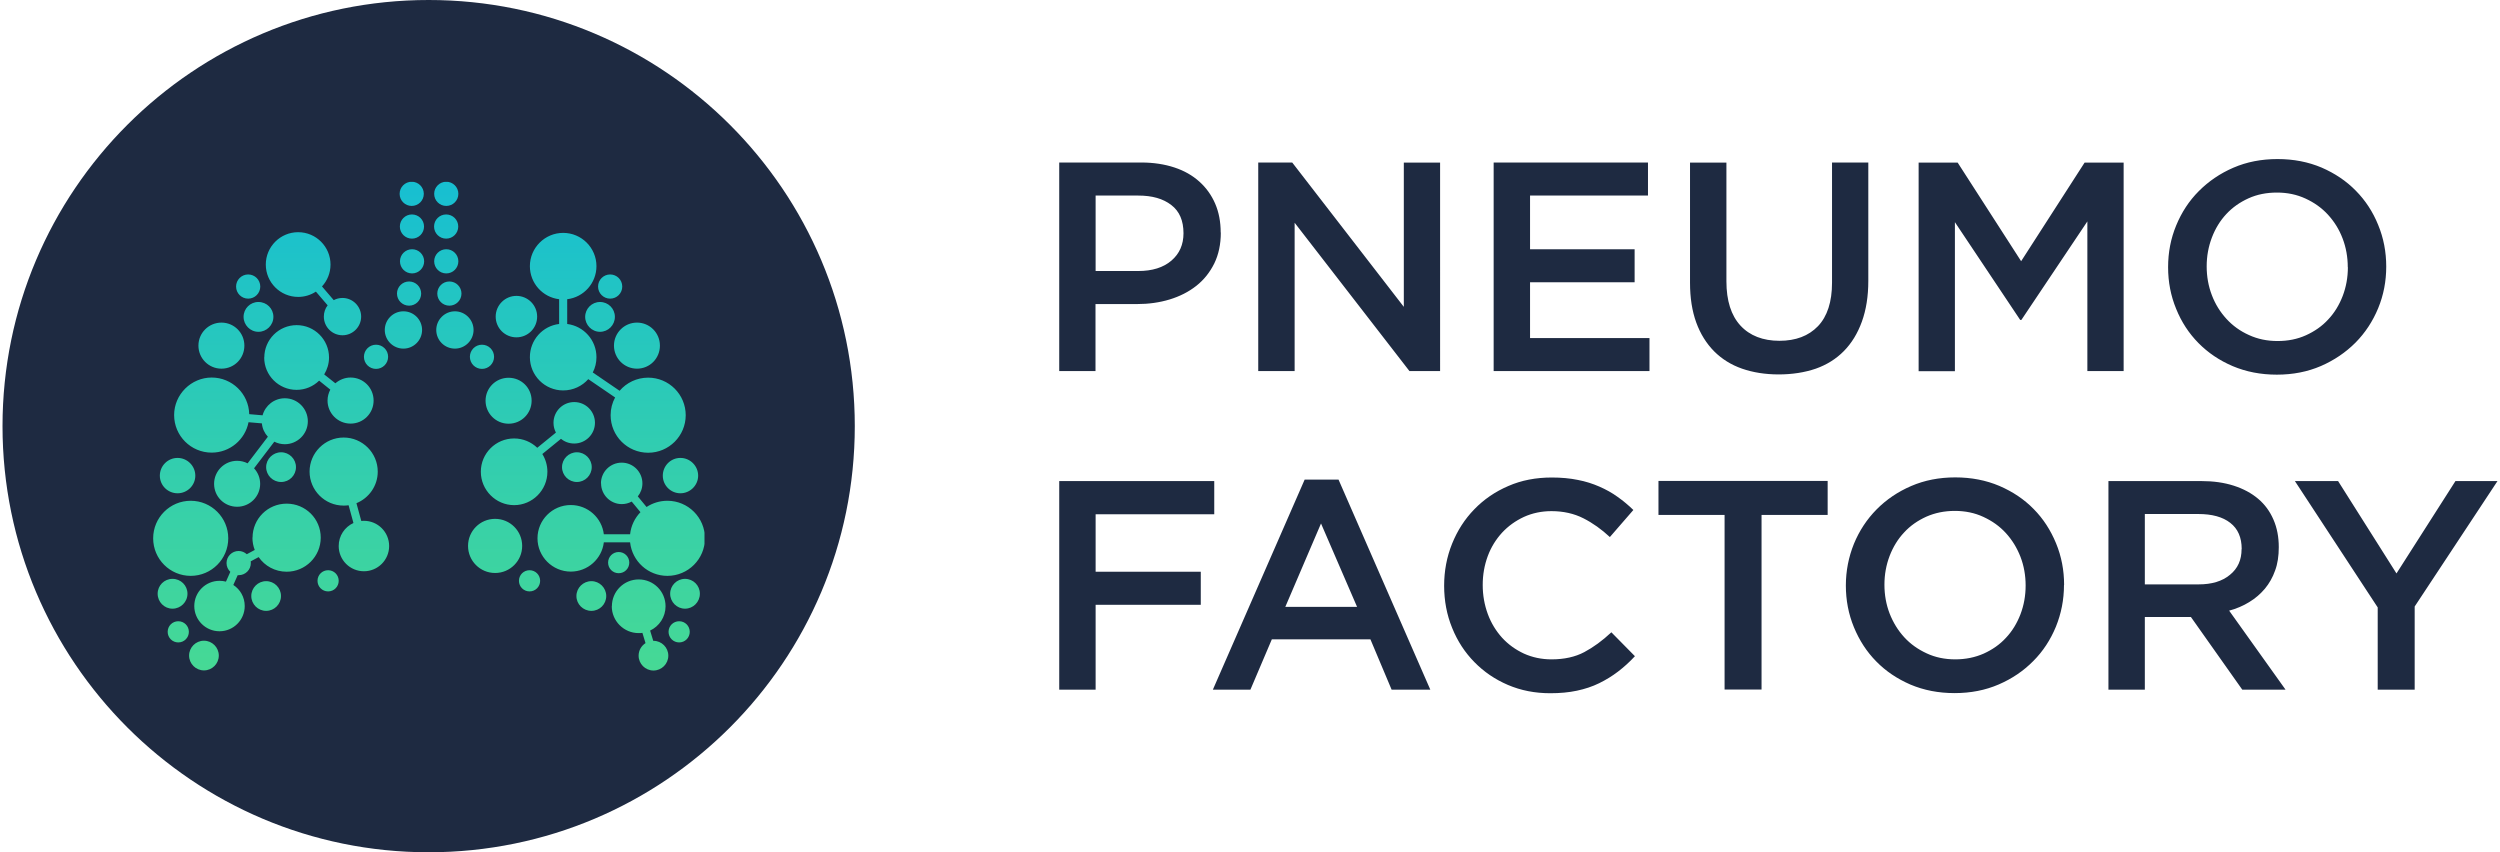 <?xml version="1.0" encoding="UTF-8"?>
<svg xmlns="http://www.w3.org/2000/svg" xmlns:xlink="http://www.w3.org/1999/xlink" width="176" height="60" viewBox="0 0 216.63 74">
  <defs>
    <style>
      .cls-1 {
        fill: url(#Unbenannter_Verlauf_2);
      }

      .cls-2 {
        fill: #1e2a41;
        fill-rule: evenodd;
      }

      .cls-3 {
        isolation: isolate;
      }

      .cls-4 {
        clip-path: url(#clippath);
      }

      .cls-5 {
        fill: none;
      }

      .cls-6 {
        mix-blend-mode: multiply;
      }
    </style>
    <clipPath id="clippath">
      <path class="cls-5" d="m16.2,56.92c0,.71.58,1.29,1.29,1.29s1.29-.58,1.29-1.29-.58-1.29-1.29-1.29-1.29.58-1.29,1.29m-1.86-2.06c0,.51.41.92.92.92s.92-.41.92-.92-.41-.92-.92-.92-.92.41-.92.92m43.49,0c0,.51.41.92.92.92s.92-.41.92-.92-.41-.92-.92-.92-.92.41-.92.92m-36.23-3.11c0,.71.58,1.29,1.29,1.29s1.29-.58,1.29-1.29-.58-1.29-1.29-1.29-1.29.58-1.29,1.29m28.23,0c0,.71.58,1.29,1.3,1.29s1.29-.58,1.29-1.29-.58-1.29-1.29-1.29-1.3.58-1.3,1.29m3.07.89c0,1.28,1.05,2.33,2.33,2.33.11,0,.22,0,.33-.02l.27.89c-.36.23-.6.63-.6,1.09,0,.71.58,1.29,1.29,1.29s1.29-.58,1.29-1.29-.58-1.29-1.29-1.29h-.02l-.27-.89c.79-.37,1.34-1.18,1.34-2.11,0-1.29-1.04-2.33-2.33-2.33s-2.33,1.04-2.33,2.33m-39.44-1.09c0,.72.58,1.3,1.29,1.3s1.3-.58,1.3-1.3-.58-1.29-1.3-1.29-1.29.58-1.29,1.29m44.5,0c0,.72.58,1.3,1.29,1.3s1.29-.58,1.29-1.3-.58-1.29-1.29-1.29-1.29.58-1.29,1.29m-30.62-1.12c0,.51.41.92.92.92s.92-.41.92-.92-.41-.92-.92-.92-.92.41-.92.92m17.49,0c0,.51.41.92.92.92s.92-.41.92-.92-.41-.92-.92-.92-.92.41-.92.92m7.74-1.58c0,.51.41.92.92.92s.92-.41.92-.92-.41-.92-.92-.92-.92.41-.92.92m-12.16-1.45c0,1.3,1.05,2.35,2.35,2.35s2.35-1.05,2.35-2.35-1.05-2.35-2.35-2.35-2.35,1.05-2.35,2.35m-18.72-.72c0,.38.07.74.2,1.07l-.69.37c-.19-.17-.44-.28-.71-.28-.58,0-1.05.47-1.05,1.05,0,.3.13.57.33.76l-.38.85c-.18-.05-.37-.07-.56-.07-1.21,0-2.19.98-2.19,2.19s.98,2.19,2.19,2.19,2.19-.98,2.19-2.19c0-.77-.39-1.44-.99-1.83l.38-.85s.06,0,.09,0c.58,0,1.05-.47,1.05-1.05,0-.05,0-.1-.01-.15l.69-.37c.53.77,1.42,1.27,2.43,1.27,1.63,0,2.96-1.32,2.96-2.96s-1.32-2.95-2.96-2.95-2.96,1.32-2.96,2.95m-8.63.06c0,1.8,1.46,3.26,3.26,3.26s3.26-1.46,3.26-3.26-1.46-3.26-3.26-3.26-3.26,1.46-3.26,3.26m38.89-4.77c0,.99.81,1.8,1.8,1.8.31,0,.6-.08.86-.22l.76.92c-.49.51-.82,1.17-.9,1.92h-2.28c-.17-1.43-1.39-2.54-2.87-2.54-1.6,0-2.89,1.3-2.89,2.89s1.3,2.89,2.89,2.89c1.48,0,2.7-1.11,2.87-2.54h2.28c.18,1.64,1.56,2.91,3.24,2.91,1.8,0,3.26-1.46,3.26-3.26s-1.46-3.26-3.26-3.26c-.67,0-1.29.2-1.81.54l-.76-.92c.25-.31.4-.7.4-1.13,0-.99-.8-1.8-1.8-1.8s-1.8.81-1.8,1.8m-38.3-.67c0,.85.69,1.53,1.54,1.53s1.54-.69,1.54-1.53-.69-1.54-1.54-1.54-1.54.69-1.54,1.54m43.67,0c0,.85.69,1.53,1.53,1.53s1.54-.69,1.54-1.53-.69-1.54-1.54-1.54-1.53.69-1.53,1.54m-34.44-.74c0,.71.58,1.29,1.3,1.29s1.29-.58,1.29-1.29-.58-1.29-1.29-1.29-1.3.58-1.3,1.29m25.69,0c0,.71.58,1.29,1.29,1.29s1.29-.58,1.29-1.29-.58-1.29-1.29-1.29-1.29.58-1.29,1.29m-21.92.38c0,1.63,1.32,2.96,2.96,2.96.15,0,.29-.01.43-.03l.42,1.54c-.76.35-1.28,1.11-1.28,2,0,1.21.98,2.19,2.19,2.19s2.19-.98,2.19-2.19-.98-2.19-2.19-2.19c-.08,0-.15,0-.23.01l-.42-1.54c1.08-.44,1.85-1.5,1.85-2.74,0-1.63-1.33-2.96-2.96-2.96s-2.96,1.33-2.96,2.96m21.18-4.23c0,.31.08.59.21.84l-1.62,1.32c-.52-.5-1.23-.81-2.01-.81-1.6,0-2.89,1.3-2.89,2.89s1.3,2.9,2.89,2.9,2.89-1.3,2.89-2.9c0-.56-.16-1.09-.44-1.54l1.62-1.32c.31.26.71.41,1.15.41.99,0,1.8-.81,1.8-1.8s-.8-1.8-1.8-1.8-1.8.81-1.8,1.8m-5.9-1.92c0,1.1.89,2,2,2s2-.89,2-2-.89-1.99-2-1.99-2,.89-2,1.99m-27.04,1.25c0,1.8,1.46,3.26,3.26,3.26,1.59,0,2.91-1.14,3.2-2.64l1.16.1c.04.45.23.85.52,1.16l-1.76,2.31c-.27-.14-.59-.22-.91-.22-1.1,0-2,.89-2,2s.89,1.99,2,1.99,2-.89,2-1.99c0-.52-.2-.99-.53-1.35l1.76-2.31c.27.14.59.22.91.22,1.1,0,2-.89,2-1.99s-.89-2-2-2c-.92,0-1.7.63-1.93,1.48l-1.16-.1c-.04-1.77-1.49-3.18-3.26-3.18s-3.26,1.46-3.26,3.26m16.48-5.06c0,.58.47,1.05,1.05,1.05s1.05-.47,1.05-1.05-.47-1.05-1.05-1.05-1.05.47-1.05,1.05m9.2,0c0,.58.47,1.05,1.05,1.05s1.05-.47,1.05-1.05-.47-1.05-1.05-1.05-1.05.47-1.05,1.05m-17.86.06c0,1.55,1.26,2.81,2.81,2.81.76,0,1.45-.3,1.96-.8l.97.78c-.15.28-.24.61-.24.95,0,1.1.89,2,2,2s2-.89,2-2-.89-2-2-2c-.5,0-.96.19-1.32.5l-.97-.77c.26-.43.42-.93.42-1.47,0-1.55-1.26-2.81-2.81-2.81s-2.81,1.26-2.81,2.81m-5.72-1.03c0,1.1.89,2,2,2s1.99-.89,1.99-2-.89-2-1.99-2-2,.89-2,2m36.08,0c0,1.1.89,2,2,2s1.99-.89,1.99-2-.89-2-1.99-2-2,.89-2,2m-19.9-1.36c0,.9.73,1.62,1.62,1.62s1.62-.73,1.62-1.62-.72-1.62-1.62-1.62-1.62.73-1.62,1.62m4.47,0c0,.9.73,1.62,1.62,1.62s1.62-.73,1.62-1.62-.73-1.62-1.62-1.62-1.62.73-1.62,1.62m-16.73-1.14c0,.71.58,1.3,1.29,1.3s1.3-.58,1.3-1.3-.58-1.29-1.3-1.29-1.29.58-1.29,1.29m29.66,0c0,.71.58,1.3,1.29,1.3s1.29-.58,1.29-1.3-.58-1.29-1.29-1.29-1.29.58-1.29,1.29m-7.77-.02c0,.99.8,1.8,1.8,1.8s1.8-.8,1.8-1.8-.81-1.8-1.8-1.8-1.8.81-1.8,1.8m-8.57-2c0,.58.47,1.05,1.05,1.05s1.05-.47,1.05-1.05-.47-1.05-1.05-1.05-1.05.47-1.05,1.05m3.5,0c0,.58.47,1.05,1.05,1.05s1.05-.47,1.05-1.05-.47-1.05-1.05-1.05-1.05.47-1.05,1.05m-17.47-.61c0,.58.47,1.05,1.05,1.05s1.05-.47,1.05-1.05-.47-1.05-1.05-1.05-1.05.47-1.05,1.05m31.43,0c0,.58.47,1.05,1.05,1.05s1.05-.47,1.05-1.05-.47-1.05-1.05-1.05-1.05.47-1.05,1.05m-17.2-2.19c0,.58.47,1.05,1.05,1.05s1.05-.47,1.05-1.05-.47-1.05-1.05-1.05-1.05.47-1.05,1.05m2.97,0c0,.58.47,1.05,1.05,1.05s1.05-.47,1.05-1.05-.47-1.05-1.05-1.05-1.05.47-1.05,1.05m8.31.42c0,1.48,1.11,2.7,2.54,2.87v2.15c-1.43.17-2.54,1.39-2.54,2.88,0,1.6,1.3,2.89,2.89,2.89.87,0,1.65-.38,2.18-.98l2.33,1.59c-.25.46-.39.98-.39,1.54,0,1.8,1.46,3.26,3.26,3.26s3.26-1.46,3.26-3.26-1.46-3.26-3.26-3.26c-.99,0-1.88.44-2.48,1.14l-2.33-1.59c.21-.4.32-.85.32-1.33,0-1.48-1.11-2.7-2.54-2.88v-2.15c1.43-.17,2.54-1.39,2.54-2.87,0-1.6-1.3-2.89-2.89-2.89s-2.89,1.3-2.89,2.89m-22.93-.14c0,1.55,1.26,2.81,2.81,2.81.57,0,1.1-.17,1.54-.46l1.02,1.19c-.21.27-.33.61-.33.98,0,.9.73,1.62,1.62,1.62s1.62-.73,1.62-1.62-.73-1.62-1.62-1.62c-.28,0-.54.07-.76.19l-1.02-1.19c.46-.5.74-1.17.74-1.9,0-1.55-1.26-2.81-2.81-2.81s-2.81,1.26-2.81,2.81m11.64-3.3c0,.58.47,1.05,1.05,1.05s1.05-.47,1.05-1.05-.47-1.05-1.05-1.05-1.05.47-1.05,1.05m2.97,0c0,.58.47,1.05,1.05,1.05s1.05-.47,1.05-1.05-.47-1.05-1.05-1.05-1.05.47-1.05,1.05m-2.99-2.84c0,.58.47,1.05,1.05,1.05s1.05-.47,1.05-1.05-.47-1.05-1.05-1.05-1.05.47-1.05,1.05m3,0c0,.58.47,1.05,1.05,1.05s1.05-.47,1.05-1.05-.47-1.05-1.05-1.05-1.05.47-1.05,1.05"></path>
    </clipPath>
    <linearGradient id="Unbenannter_Verlauf_2" data-name="Unbenannter Verlauf 2" x1="-308.86" y1="-596.87" x2="-308.86" y2="-488.37" gradientTransform="translate(161.31 253.44) scale(.4)" gradientUnits="userSpaceOnUse">
      <stop offset="0" stop-color="#16bed3"></stop>
      <stop offset="1" stop-color="#46d995"></stop>
    </linearGradient>
  </defs>
  <g class="cls-3">
    <g id="Ebene_1" data-name="Ebene 1">
      <g class="cls-6">
        <g>
          <g>
            <path class="cls-2" d="m203.64,23.2c0,.88-.15,1.71-.45,2.5-.3.78-.72,1.47-1.26,2.04-.53.58-1.18,1.03-1.93,1.37-.75.34-1.57.5-2.47.5s-1.72-.17-2.48-.52c-.76-.34-1.41-.81-1.95-1.4-.54-.59-.97-1.27-1.27-2.06-.3-.78-.45-1.62-.45-2.5s.15-1.71.45-2.5c.3-.79.72-1.47,1.25-2.04.54-.58,1.18-1.03,1.93-1.37.75-.34,1.57-.5,2.47-.5s1.72.17,2.48.52c.76.35,1.41.81,1.95,1.4.54.59.97,1.27,1.27,2.06.3.78.45,1.62.45,2.5m3.34-.05c0-1.28-.23-2.48-.7-3.62-.46-1.14-1.11-2.13-1.94-2.97-.83-.85-1.82-1.51-2.97-2.01-1.16-.49-2.43-.74-3.83-.74s-2.67.25-3.83.75-2.15,1.18-3,2.03c-.85.85-1.5,1.85-1.97,2.99-.47,1.14-.7,2.34-.7,3.62s.23,2.48.7,3.62c.46,1.14,1.11,2.13,1.94,2.97.83.84,1.82,1.51,2.97,2,1.16.49,2.43.74,3.83.74s2.67-.25,3.83-.75c1.15-.5,2.15-1.18,3-2.03.84-.85,1.5-1.85,1.97-2.99.47-1.14.7-2.34.7-3.62m-25.95-3.91v12.99h3.15V14.12h-3.39l-5.51,8.56-5.51-8.56h-3.39v18.11h3.15v-12.94l5.67,8.49h.1l5.72-8.54Zm-19.01-5.12h-3.16v10.43c0,1.67-.41,2.93-1.22,3.78-.82.85-1.93,1.27-3.35,1.27s-2.57-.44-3.38-1.32c-.81-.88-1.22-2.16-1.22-3.85v-10.3h-3.16v10.43c0,1.31.18,2.46.54,3.45.36.99.88,1.82,1.55,2.5.67.67,1.48,1.18,2.43,1.51.95.33,2.01.5,3.18.5s2.26-.17,3.22-.5c.96-.34,1.77-.85,2.44-1.53.67-.68,1.19-1.53,1.56-2.55.37-1.02.56-2.2.56-3.54v-10.27Zm-19.14,0h-13.4v18.11h13.53v-2.87h-10.37v-4.84h9.08v-2.87h-9.08v-4.66h10.24v-2.87Zm-21.21,12.52l-9.68-12.52h-2.95v18.11h3.16v-12.88l9.97,12.88h2.66V14.12h-3.15v12.52Zm-19.12-6.38c0,.99-.35,1.78-1.05,2.38-.7.6-1.66.9-2.87.9h-3.71v-6.55h3.71c1.2,0,2.15.27,2.86.82.71.54,1.06,1.36,1.06,2.45m3.23-.06c0-.93-.16-1.77-.48-2.51-.32-.74-.78-1.38-1.37-1.91-.6-.54-1.32-.95-2.17-1.23-.85-.28-1.81-.43-2.86-.43h-7.14v18.11h3.15v-5.82h3.61c1,0,1.94-.13,2.83-.4.88-.27,1.65-.66,2.31-1.18.66-.52,1.17-1.16,1.56-1.94.38-.78.57-1.67.57-2.69"></path>
            <path class="cls-2" d="m209.44,52.66l7.19-10.89h-3.65l-5.12,8.02-5.07-8.02h-3.75l7.19,10.97v7.14h3.21v-7.22Zm-15.03-4.98c0,.94-.33,1.68-1.01,2.23-.67.56-1.58.83-2.72.83h-4.67v-6.11h4.64c1.19,0,2.12.25,2.78.77.66.51.99,1.27.99,2.27m3.8,12.2l-4.89-6.85c.64-.17,1.22-.42,1.74-.74.53-.32.98-.71,1.36-1.16.38-.46.68-.98.89-1.58.22-.59.32-1.27.32-2.03,0-.88-.15-1.68-.46-2.39-.31-.72-.75-1.32-1.33-1.81-.58-.49-1.28-.87-2.12-1.14-.84-.27-1.77-.4-2.81-.4h-8.07v18.11h3.16v-6.31h4l4.46,6.31h3.75Zm-22.56-9.03c0,.88-.15,1.71-.45,2.5-.3.78-.72,1.47-1.26,2.04-.53.58-1.18,1.03-1.93,1.37-.75.33-1.57.5-2.47.5s-1.73-.17-2.48-.52c-.76-.35-1.41-.81-1.95-1.4-.54-.59-.96-1.27-1.27-2.06-.3-.78-.45-1.62-.45-2.5s.15-1.71.45-2.5c.3-.78.72-1.47,1.26-2.04.53-.58,1.18-1.03,1.93-1.37.75-.33,1.57-.5,2.47-.5s1.73.17,2.48.52c.76.35,1.41.81,1.95,1.4.54.59.96,1.27,1.27,2.06.3.78.45,1.62.45,2.5m3.34-.05c0-1.28-.23-2.48-.7-3.62-.47-1.14-1.11-2.13-1.94-2.97-.83-.85-1.82-1.51-2.98-2.01-1.16-.49-2.43-.74-3.83-.74s-2.67.25-3.83.75c-1.16.5-2.16,1.18-3,2.03-.84.85-1.5,1.85-1.97,2.99-.46,1.14-.7,2.35-.7,3.62s.23,2.48.7,3.62c.47,1.14,1.11,2.13,1.94,2.97.83.85,1.82,1.51,2.97,2.01,1.16.49,2.43.74,3.83.74s2.67-.25,3.83-.75c1.16-.5,2.16-1.18,3-2.03.85-.85,1.5-1.85,1.97-2.99.46-1.14.7-2.34.7-3.62m-26.26-6.08h5.74v-2.95h-14.69v2.95h5.74v15.16h3.21v-15.16Zm-11,12.26l-2.04-2.07c-.78.73-1.56,1.3-2.35,1.72-.79.42-1.74.63-2.85.63-.86,0-1.66-.17-2.39-.5-.73-.34-1.37-.8-1.9-1.38-.53-.59-.95-1.27-1.24-2.06s-.44-1.63-.44-2.52.15-1.73.44-2.51c.29-.78.71-1.45,1.24-2.03.54-.58,1.17-1.03,1.9-1.37.73-.33,1.53-.5,2.39-.5,1.03,0,1.96.21,2.77.62.81.41,1.58.96,2.3,1.63l2.04-2.35c-.43-.42-.89-.8-1.37-1.14-.48-.35-1.01-.64-1.58-.89-.57-.25-1.19-.45-1.87-.58-.68-.14-1.44-.21-2.26-.21-1.38,0-2.64.24-3.78.74-1.14.49-2.12,1.16-2.95,2.02-.83.85-1.47,1.85-1.93,2.99-.46,1.14-.69,2.36-.69,3.65s.23,2.53.7,3.67c.46,1.14,1.11,2.13,1.93,2.96.82.84,1.79,1.5,2.91,1.98,1.12.48,2.35.72,3.67.72.85,0,1.62-.07,2.32-.22.7-.15,1.34-.36,1.93-.65.59-.29,1.13-.62,1.64-1.01.51-.39,1-.83,1.46-1.33m-24.11-4.29h-6.24l3.1-7.24,3.13,7.24Zm-1.61-11.05h-2.95l-7.97,18.24h3.26l1.86-4.37h8.56l1.84,4.37h3.36l-7.97-18.24Zm-10.81.13h-13.45v18.11h3.16v-7.37h9.13v-2.87h-9.13v-4.99h10.3v-2.87Z"></path>
            <path class="cls-2" d="m74,37C74,16.57,57.43,0,37,0S0,16.57,0,37s16.57,37,37,37,37-16.57,37-37"></path>
          </g>
          <g class="cls-4">
            <rect class="cls-1" x="13.04" y="15.79" width="47.91" height="42.43"></rect>
          </g>
        </g>
      </g>
    </g>
  </g>
</svg>
